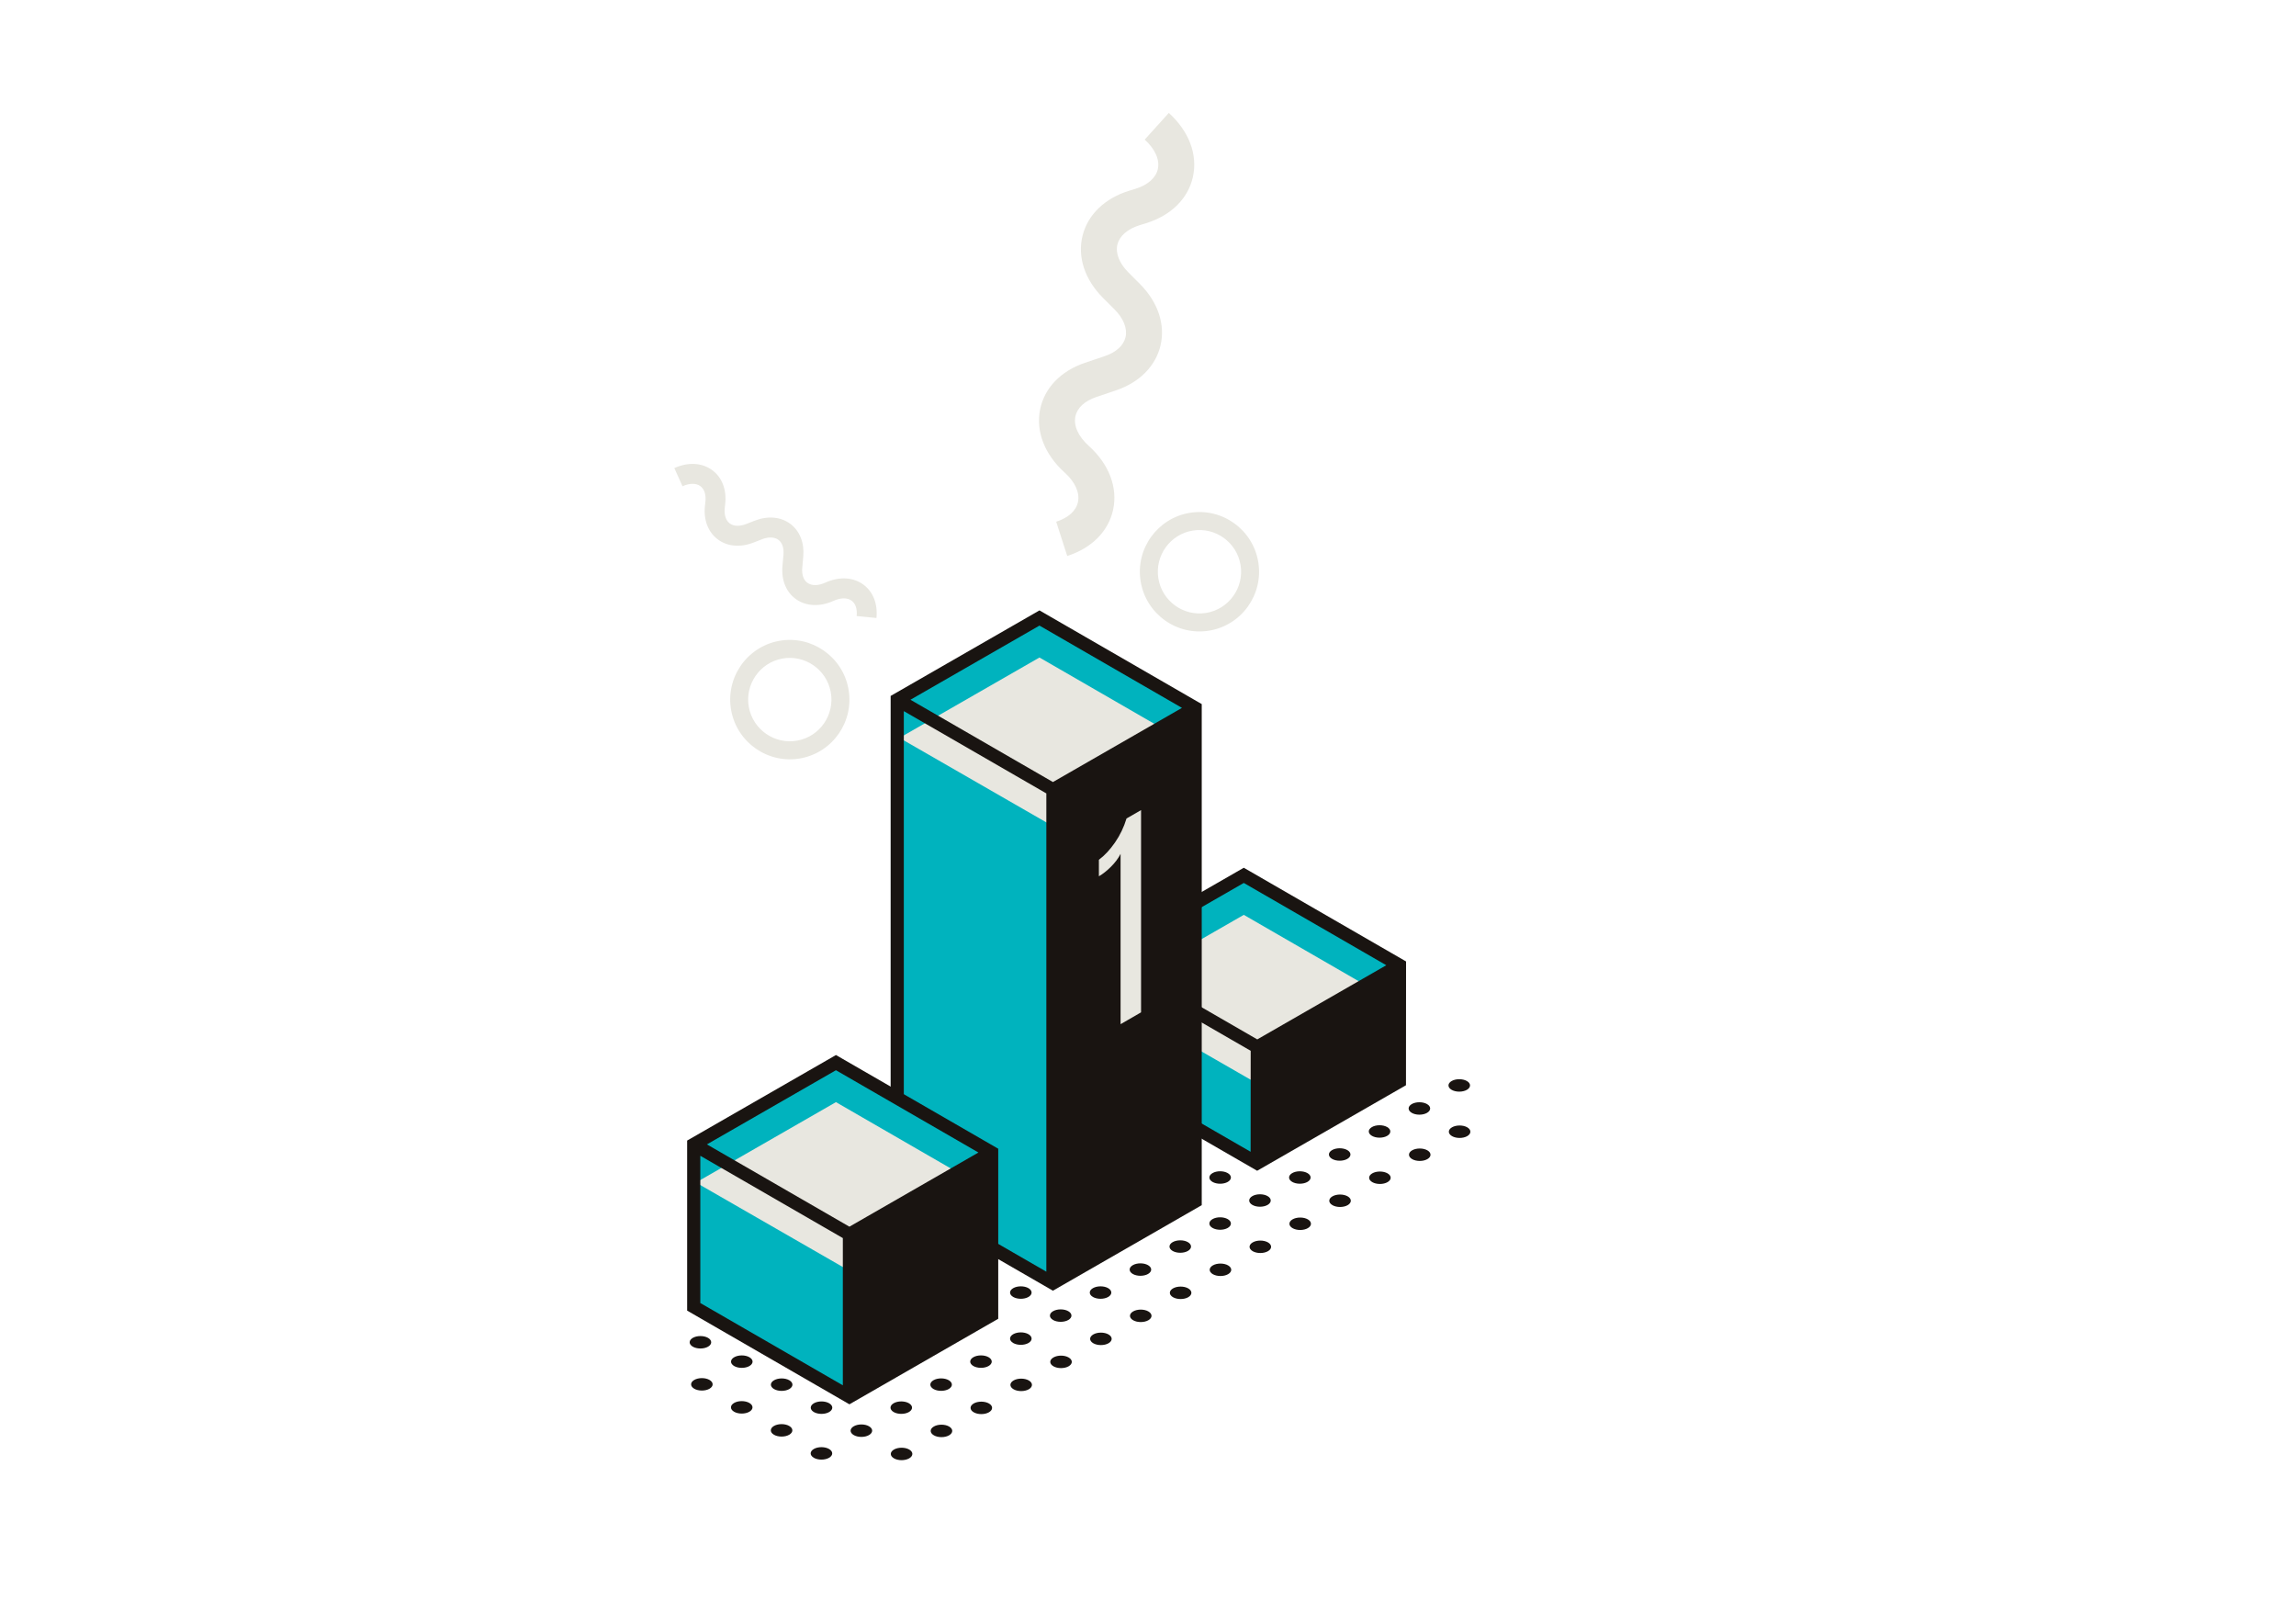 <?xml version="1.0" encoding="utf-8"?>
<!-- Generator: Adobe Illustrator 23.0.2, SVG Export Plug-In . SVG Version: 6.00 Build 0)  -->
<svg version="1.1" id="Layer_1" xmlns="http://www.w3.org/2000/svg" xmlns:xlink="http://www.w3.org/1999/xlink" x="0px" y="0px"
	 viewBox="0 0 841.89 595.28" style="enable-background:new 0 0 841.89 595.28;" xml:space="preserve">
<style type="text/css">
	.st0{fill:#191411;}
	.st1{fill:#00B3BE;}
	.st2{fill:#E8E7E0;}
	.st3{fill:#010101;}
</style>
<g id="XMLID_16753_">
	<g id="XMLID_16799_">
		<path id="XMLID_16869_" class="st0" d="M304,531.22c1.54,0.89,1.54,2.34,0,3.23c-1.54,0.89-4.05,0.89-5.59,0
			c-1.54-0.89-1.54-2.34,0-3.23C299.95,530.33,302.45,530.33,304,531.22z"/>
		<ellipse id="XMLID_16868_" class="st0" cx="286.59" cy="524.39" rx="3.95" ry="2.28"/>
		<path id="XMLID_16867_" class="st0" d="M274.77,514.34c1.54,0.89,1.54,2.34,0,3.23c-1.54,0.89-4.05,0.89-5.59,0
			c-1.54-0.89-1.54-2.34,0-3.23C270.72,513.45,273.22,513.45,274.77,514.34z"/>
		<ellipse id="XMLID_16866_" class="st0" cx="257.36" cy="507.52" rx="3.95" ry="2.28"/>
		<ellipse id="XMLID_16865_" class="st0" cx="256.83" cy="492.1" rx="3.95" ry="2.28"/>
		<path id="XMLID_16864_" class="st0" d="M274.24,482.05c1.54,0.89,1.54,2.34,0,3.23c-1.54,0.89-4.05,0.89-5.59,0
			c-1.54-0.89-1.54-2.34,0-3.23C270.19,481.16,272.7,481.16,274.24,482.05z"/>
		<path id="XMLID_16863_" class="st0" d="M327.79,531.43c1.54-0.89,4.04-0.89,5.59-0.01c1.55,0.89,1.55,2.33,0.01,3.23
			c-1.54,0.89-4.04,0.9-5.59,0.01C326.25,533.77,326.25,532.32,327.79,531.43z"/>
		<path id="XMLID_16862_" class="st0" d="M348.01,522.98c1.54,0.89,1.54,2.34,0,3.23c-1.54,0.89-4.05,0.89-5.59,0
			c-1.54-0.89-1.54-2.34,0-3.23C343.96,522.09,346.47,522.09,348.01,522.98z"/>
		<ellipse id="XMLID_16861_" class="st0" cx="359.83" cy="516.15" rx="3.95" ry="2.28"/>
		<path id="XMLID_16860_" class="st0" d="M377.24,506.1c1.54,0.89,1.54,2.34,0,3.23c-1.54,0.89-4.05,0.89-5.59,0
			c-1.54-0.89-1.54-2.34,0-3.23C373.19,505.21,375.7,505.21,377.24,506.1z"/>
		<path id="XMLID_16859_" class="st0" d="M391.85,497.67c1.54,0.89,1.54,2.34,0,3.23c-1.54,0.89-4.05,0.89-5.59,0
			c-1.54-0.89-1.54-2.34,0-3.23C387.81,496.77,390.31,496.77,391.85,497.67z"/>
		<path id="XMLID_16858_" class="st0" d="M406.47,489.23c1.54,0.89,1.54,2.34,0,3.23c-1.54,0.89-4.05,0.89-5.59,0
			c-1.54-0.89-1.54-2.34,0-3.23C402.42,488.34,404.93,488.34,406.47,489.23z"/>
		<path id="XMLID_16857_" class="st0" d="M421.08,480.79c1.54,0.89,1.54,2.34,0,3.23c-1.54,0.89-4.05,0.89-5.59,0
			c-1.54-0.89-1.54-2.34,0-3.23C417.04,479.9,419.54,479.9,421.08,480.79z"/>
		<path id="XMLID_16856_" class="st0" d="M435.7,472.35c1.54,0.89,1.54,2.34,0,3.23c-1.54,0.89-4.05,0.89-5.59,0
			c-1.54-0.89-1.54-2.34,0-3.23C431.65,471.46,434.16,471.46,435.7,472.35z"/>
		<path id="XMLID_16855_" class="st0" d="M450.31,463.91c1.54,0.89,1.54,2.34,0,3.23c-1.54,0.89-4.05,0.89-5.59,0
			c-1.54-0.89-1.54-2.34,0-3.23C446.27,463.02,448.77,463.02,450.31,463.91z"/>
		<path id="XMLID_16854_" class="st0" d="M464.93,455.48c1.54,0.89,1.54,2.34,0,3.23c-1.54,0.89-4.05,0.89-5.59,0
			c-1.54-0.89-1.54-2.34,0-3.23C460.88,454.59,463.38,454.59,464.93,455.48z"/>
		<ellipse id="XMLID_16853_" class="st0" cx="476.75" cy="448.65" rx="3.95" ry="2.28"/>
		<path id="XMLID_16852_" class="st0" d="M494.16,438.6c1.54,0.89,1.54,2.34,0,3.23c-1.54,0.89-4.05,0.89-5.59,0
			c-1.54-0.89-1.54-2.34,0-3.23C490.11,437.71,492.61,437.71,494.16,438.6z"/>
		<ellipse id="XMLID_16851_" class="st0" cx="505.98" cy="431.78" rx="3.95" ry="2.28"/>
		<ellipse id="XMLID_16850_" class="st0" cx="520.59" cy="423.34" rx="3.95" ry="2.28"/>
		<path id="XMLID_16849_" class="st0" d="M538,413.29c1.54,0.89,1.54,2.34,0,3.23c-1.54,0.89-4.05,0.89-5.59,0
			c-1.54-0.89-1.54-2.34,0-3.23C533.95,412.4,536.46,412.4,538,413.29z"/>
		<path id="XMLID_16848_" class="st0" d="M313.05,522.9c1.54-0.89,4.04-0.9,5.59-0.01c1.55,0.89,1.55,2.33,0.01,3.23
			c-1.54,0.89-4.04,0.9-5.59,0.01C311.51,525.24,311.51,523.79,313.05,522.9z"/>
		<path id="XMLID_16847_" class="st0" d="M333.27,514.45c1.54,0.89,1.54,2.34,0,3.23c-1.54,0.89-4.05,0.89-5.59,0
			c-1.54-0.89-1.54-2.34,0-3.23C329.22,513.56,331.73,513.56,333.27,514.45z"/>
		<path id="XMLID_16846_" class="st0" d="M347.88,506.01c1.54,0.89,1.54,2.34,0,3.23c-1.54,0.89-4.05,0.89-5.59,0
			c-1.54-0.89-1.54-2.34,0-3.23C343.84,505.12,346.34,505.12,347.88,506.01z"/>
		<ellipse id="XMLID_16845_" class="st0" cx="359.7" cy="499.19" rx="3.95" ry="2.28"/>
		<path id="XMLID_16844_" class="st0" d="M377.11,489.14c1.54,0.89,1.54,2.34,0,3.23c-1.54,0.89-4.05,0.89-5.59,0
			c-1.54-0.89-1.54-2.34,0-3.23C373.07,488.25,375.57,488.25,377.11,489.14z"/>
		<ellipse id="XMLID_16843_" class="st0" cx="388.93" cy="482.32" rx="3.95" ry="2.28"/>
		<path id="XMLID_16842_" class="st0" d="M406.34,472.26c1.54,0.89,1.54,2.34,0,3.23c-1.54,0.89-4.05,0.89-5.59,0
			c-1.54-0.89-1.54-2.34,0-3.23C402.3,471.37,404.8,471.37,406.34,472.26z"/>
		<path id="XMLID_16841_" class="st0" d="M420.96,463.83c1.54,0.89,1.54,2.34,0,3.23c-1.54,0.89-4.05,0.89-5.59,0
			c-1.54-0.89-1.54-2.34,0-3.23C416.91,462.94,419.41,462.94,420.96,463.83z"/>
		<path id="XMLID_16840_" class="st0" d="M435.57,455.39c1.54,0.89,1.54,2.34,0,3.23c-1.54,0.89-4.05,0.89-5.59,0
			c-1.54-0.89-1.54-2.34,0-3.23C431.53,454.5,434.03,454.5,435.57,455.39z"/>
		<path id="XMLID_16839_" class="st0" d="M450.19,446.95c1.54,0.89,1.54,2.34,0,3.23c-1.54,0.89-4.05,0.89-5.59,0
			c-1.54-0.89-1.54-2.34,0-3.23C446.14,446.06,448.64,446.06,450.19,446.95z"/>
		<path id="XMLID_16838_" class="st0" d="M464.8,438.51c1.54,0.89,1.54,2.34,0,3.23c-1.54,0.89-4.05,0.89-5.59,0
			c-1.54-0.89-1.54-2.34,0-3.23C460.75,437.62,463.26,437.62,464.8,438.51z"/>
		<ellipse id="XMLID_16837_" class="st0" cx="476.62" cy="431.69" rx="3.95" ry="2.28"/>
		<path id="XMLID_16836_" class="st0" d="M494.03,421.64c1.54,0.89,1.54,2.34,0,3.23c-1.54,0.89-4.05,0.89-5.59,0
			c-1.54-0.89-1.54-2.34,0-3.23C489.98,420.75,492.49,420.75,494.03,421.64z"/>
		<ellipse id="XMLID_16835_" class="st0" cx="505.85" cy="414.81" rx="3.95" ry="2.28"/>
		<ellipse id="XMLID_16834_" class="st0" cx="520.46" cy="406.38" rx="3.95" ry="2.28"/>
		<path id="XMLID_16833_" class="st0" d="M537.87,396.32c1.54,0.89,1.54,2.34,0,3.23c-1.54,0.89-4.05,0.89-5.59,0
			c-1.54-0.89-1.54-2.34,0-3.23C533.83,395.43,536.33,395.43,537.87,396.32z"/>
		<path id="XMLID_16832_" class="st0" d="M298.43,514.46c1.54-0.89,4.04-0.9,5.59-0.01c1.55,0.89,1.55,2.33,0.01,3.23
			c-1.54,0.89-4.04,0.9-5.59,0.01C296.9,516.8,296.89,515.36,298.43,514.46z"/>
		<path id="XMLID_16831_" class="st0" d="M318.66,506.01c1.54,0.89,1.54,2.34,0,3.23c-1.54,0.89-4.05,0.89-5.59,0
			c-1.54-0.89-1.54-2.34,0-3.23C314.61,505.12,317.11,505.12,318.66,506.01z"/>
		<path id="XMLID_16830_" class="st0" d="M333.27,497.58c1.54,0.89,1.54,2.34,0,3.23c-1.54,0.89-4.05,0.89-5.59,0
			c-1.54-0.89-1.54-2.34,0-3.23C329.22,496.69,331.73,496.69,333.27,497.58z"/>
		<path id="XMLID_16829_" class="st0" d="M347.88,489.14c1.54,0.89,1.54,2.34,0,3.23c-1.54,0.89-4.05,0.89-5.59,0
			c-1.54-0.89-1.54-2.34,0-3.23C343.84,488.25,346.34,488.25,347.88,489.14z"/>
		<path id="XMLID_16828_" class="st0" d="M362.5,480.7c1.54,0.89,1.54,2.34,0,3.23c-1.54,0.89-4.05,0.89-5.59,0
			c-1.54-0.89-1.54-2.34,0-3.23C358.45,479.81,360.96,479.81,362.5,480.7z"/>
		<path id="XMLID_16827_" class="st0" d="M377.11,472.26c1.54,0.89,1.54,2.34,0,3.23c-1.54,0.89-4.05,0.89-5.59,0
			c-1.54-0.89-1.54-2.34,0-3.23C373.07,471.37,375.57,471.37,377.11,472.26z"/>
		<ellipse id="XMLID_16826_" class="st0" cx="388.93" cy="465.44" rx="3.95" ry="2.28"/>
		<path id="XMLID_16825_" class="st0" d="M406.34,455.39c1.54,0.89,1.54,2.34,0,3.23c-1.54,0.89-4.05,0.89-5.59,0
			c-1.54-0.89-1.54-2.34,0-3.23C402.3,454.5,404.8,454.5,406.34,455.39z"/>
		<ellipse id="XMLID_16824_" class="st0" cx="418.16" cy="448.56" rx="3.95" ry="2.28"/>
		<ellipse id="XMLID_16823_" class="st0" cx="432.78" cy="440.13" rx="3.95" ry="2.28"/>
		<path id="XMLID_16822_" class="st0" d="M450.19,430.08c1.54,0.89,1.54,2.34,0,3.23c-1.54,0.89-4.05,0.89-5.59,0
			c-1.54-0.89-1.54-2.34,0-3.23C446.14,429.18,448.64,429.18,450.19,430.08z"/>
		<path id="XMLID_16821_" class="st0" d="M464.8,421.64c1.54,0.89,1.54,2.34,0,3.23c-1.54,0.89-4.05,0.89-5.59,0
			c-1.54-0.89-1.54-2.34,0-3.23C460.76,420.75,463.26,420.75,464.8,421.64z"/>
		<path id="XMLID_16820_" class="st0" d="M479.42,413.2c1.54,0.89,1.54,2.34,0,3.23c-1.54,0.89-4.05,0.89-5.59,0
			c-1.54-0.89-1.54-2.34,0-3.23C475.37,412.31,477.87,412.31,479.42,413.2z"/>
		<path id="XMLID_16819_" class="st0" d="M494.03,404.76c1.54,0.89,1.54,2.34,0,3.23c-1.54,0.89-4.05,0.89-5.59,0
			c-1.54-0.89-1.54-2.34,0-3.23C489.98,403.87,492.49,403.87,494.03,404.76z"/>
		<ellipse id="XMLID_16818_" class="st0" cx="505.85" cy="397.94" rx="3.95" ry="2.28"/>
		<path id="XMLID_16817_" class="st0" d="M283.82,506.03c1.54-0.89,4.04-0.9,5.59-0.01c1.55,0.89,1.55,2.33,0.01,3.23
			c-1.54,0.89-4.04,0.9-5.59,0.01C282.28,508.36,282.28,506.92,283.82,506.03z"/>
		<path id="XMLID_16816_" class="st0" d="M304.04,497.58c1.54,0.89,1.54,2.34,0,3.23c-1.54,0.89-4.05,0.89-5.59,0
			c-1.54-0.89-1.54-2.34,0-3.23C299.99,496.69,302.5,496.69,304.04,497.58z"/>
		<path id="XMLID_16815_" class="st0" d="M318.66,489.14c1.54,0.89,1.54,2.34,0,3.23c-1.54,0.89-4.05,0.89-5.59,0
			c-1.54-0.89-1.54-2.34,0-3.23C314.61,488.25,317.11,488.25,318.66,489.14z"/>
		<path id="XMLID_16814_" class="st0" d="M333.27,480.7c1.54,0.89,1.54,2.34,0,3.23c-1.54,0.89-4.05,0.89-5.59,0
			c-1.54-0.89-1.54-2.34,0-3.23C329.22,479.81,331.73,479.81,333.27,480.7z"/>
		<ellipse id="XMLID_16813_" class="st0" cx="345.09" cy="473.88" rx="3.95" ry="2.28"/>
		<path id="XMLID_16812_" class="st0" d="M362.5,463.83c1.54,0.89,1.54,2.34,0,3.23c-1.54,0.89-4.05,0.89-5.59,0
			c-1.54-0.89-1.54-2.34,0-3.23C358.45,462.94,360.96,462.94,362.5,463.83z"/>
		<path id="XMLID_16811_" class="st0" d="M377.11,455.39c1.54,0.89,1.54,2.34,0,3.23c-1.54,0.89-4.05,0.89-5.59,0
			c-1.54-0.89-1.54-2.34,0-3.23C373.07,454.5,375.57,454.5,377.11,455.39z"/>
		<path id="XMLID_16810_" class="st0" d="M391.73,446.95c1.54,0.89,1.54,2.34,0,3.23c-1.54,0.89-4.05,0.89-5.59,0
			c-1.54-0.89-1.54-2.34,0-3.23C387.68,446.06,390.19,446.06,391.73,446.95z"/>
		<path id="XMLID_16809_" class="st0" d="M406.34,438.51c1.54,0.89,1.54,2.34,0,3.23c-1.54,0.89-4.05,0.89-5.59,0
			C399.21,440.85,404.8,437.62,406.34,438.51z"/>
		<path id="XMLID_16808_" class="st0" d="M415.37,430.08c1.54-0.89,4.05-0.89,5.59,0c1.54,0.89,1.54,2.34,0,3.23
			c-1.54,0.89-4.05,0.89-5.59,0C413.82,432.41,413.82,430.97,415.37,430.08C416.91,429.18,413.82,430.97,415.37,430.08z"/>
		<path id="XMLID_16807_" class="st0" d="M435.57,421.64c1.54,0.89,1.54,2.34,0,3.23c-1.54,0.89-4.05,0.89-5.59,0
			c-1.54-0.89-1.54-2.34,0-3.23C431.53,420.75,434.03,420.75,435.57,421.64z"/>
		<ellipse id="XMLID_16806_" class="st0" cx="447.39" cy="414.81" rx="3.95" ry="2.28"/>
		<path id="XMLID_16805_" class="st0" d="M464.8,404.76c1.54,0.89,1.54,2.34,0,3.23c-1.54,0.89-4.05,0.89-5.59,0
			c-1.54-0.89-1.54-2.34,0-3.23C460.76,403.87,463.26,403.87,464.8,404.76z"/>
		<ellipse id="XMLID_16804_" class="st0" cx="476.62" cy="397.94" rx="3.95" ry="2.28"/>
		<path id="XMLID_16803_" class="st0" d="M494.03,387.89c1.54,0.89,1.54,2.34,0,3.23c-1.54,0.89-4.05,0.89-5.59,0
			c-1.54-0.89-1.54-2.34,0-3.23C489.98,387,492.49,387,494.03,387.89z"/>
		<path id="XMLID_16802_" class="st0" d="M269.2,497.59c1.54-0.89,4.04-0.9,5.59-0.01c1.55,0.89,1.55,2.33,0.01,3.23
			c-1.54,0.89-4.04,0.9-5.59,0.01C267.67,499.93,267.66,498.48,269.2,497.59z"/>
		<path id="XMLID_16801_" class="st0" d="M289.43,489.14c1.54,0.89,1.54,2.34,0,3.23c-1.54,0.89-4.05,0.89-5.59,0
			c-1.54-0.89-1.54-2.34,0-3.23C285.38,488.25,287.88,488.25,289.43,489.14z"/>
		<path id="XMLID_16800_" class="st0" d="M450.19,396.32c1.54,0.89,1.54,2.34,0,3.23c-1.54,0.89-4.05,0.89-5.59,0
			C443.05,398.66,448.64,395.43,450.19,396.32z"/>
	</g>
	<g id="XMLID_16754_">
		<g id="XMLID_16771_">
			<g id="XMLID_16790_">
				<path id="XMLID_16797_" class="st1" d="M403.89,393.48l0.03-42.59l57.09,32.96l-0.03,42.59L403.89,393.48z"/>
				<polygon id="XMLID_16796_" class="st1" points="403.92,350.89 456.07,320.92 513.16,353.88 461.01,383.85 				"/>
				<polygon id="XMLID_16795_" class="st2" points="404.74,364.88 456.07,335.4 513.16,368.36 460.53,396.96 				"/>
				<path id="XMLID_16791_" class="st0" d="M456.07,318.13l-54.57,31.36l-0.03,45.38l59.5,34.35l54.57-31.36l0.03-45.38
					L456.07,318.13z M458.57,422.26l-52.26-30.17l0.03-37.02l52.26,30.17L458.57,422.26z M408.76,350.89l47.31-27.19l52.25,30.17
					l-47.31,27.19L408.76,350.89z"/>
			</g>
			<g id="XMLID_16781_">
				<path id="XMLID_16788_" class="st1" d="M329,437.44V256.53l57.09,32.96V470.4L329,437.44z"/>
				<polygon id="XMLID_16787_" class="st1" points="329,256.53 381.15,226.56 438.24,259.52 386.09,289.49 				"/>
				<polygon id="XMLID_16786_" class="st2" points="329.82,270.52 381.15,241.05 438.24,274.01 385.6,302.61 				"/>
				<path id="XMLID_16782_" class="st0" d="M381.15,223.78l-54.57,31.36v183.7l59.5,34.35l54.57-31.36v-183.7L381.15,223.78z
					 M383.67,466.22l-52.26-30.17V260.71l52.26,30.17V466.22z M333.84,256.54l47.31-27.19l52.25,30.17l-47.31,27.19L333.84,256.54z"
					/>
			</g>
			<g id="XMLID_16772_">
				<path id="XMLID_16779_" class="st1" d="M254.37,479.1v-59.55l57.09,32.96v59.55L254.37,479.1z"/>
				<polygon id="XMLID_16778_" class="st1" points="254.37,419.55 306.52,389.58 363.61,422.54 311.46,452.51 				"/>
				<polygon id="XMLID_16777_" class="st2" points="255.19,433.54 306.52,404.06 363.61,437.02 310.98,465.62 				"/>
				<path id="XMLID_16773_" class="st0" d="M306.53,386.79l-54.57,31.36v62.34l59.5,34.35l54.57-31.36v-62.34L306.53,386.79z
					 M309.05,507.88l-52.26-30.17v-53.98l52.26,30.17V507.88z M259.21,419.55l47.31-27.19l52.25,30.17l-47.31,27.19L259.21,419.55z"
					/>
			</g>
		</g>
		<g id="XMLID_16769_">
			<path id="XMLID_16770_" class="st2" d="M391.33,203.83c9.01-2.89,15.15-9.09,16.83-16.99c1.74-8.16-1.52-16.69-8.95-23.39
				c-3.82-3.43-5.6-7.36-4.89-10.76c0.65-3.16,3.39-5.7,7.73-7.16l7.18-2.42c8.59-2.9,14.54-8.91,16.31-16.48
				c1.8-7.69-0.95-15.89-7.55-22.51l-4.25-4.26c-3.33-3.34-4.79-7.08-4-10.25c0.78-3.13,3.76-5.7,8.17-7.06l2.3-0.71
				c9.17-2.83,15.44-9.01,17.2-16.97c1.82-8.18-1.41-16.73-8.83-23.47l-8.84,9.78c3.82,3.46,5.57,7.4,4.81,10.82
				c-0.71,3.2-3.7,5.84-8.21,7.22l-2.3,0.71c-8.94,2.75-15.17,8.76-17.09,16.48c-1.93,7.77,0.79,16.07,7.47,22.77l4.26,4.26
				c3.3,3.31,4.76,7.01,4.03,10.16c-0.72,3.08-3.45,5.56-7.7,6.99l-7.18,2.42c-8.83,2.98-14.81,9.17-16.43,17
				c-1.67,8.12,1.61,16.58,8.99,23.24c3.83,3.45,5.6,7.39,4.87,10.81c-0.68,3.21-3.52,5.77-7.98,7.21L391.33,203.83z"/>
		</g>
		<g id="XMLID_16767_">
			<path id="XMLID_16768_" class="st2" d="M321.37,226.57c0.53-5.21-1.25-9.7-4.88-12.31c-3.75-2.7-8.8-2.94-13.85-0.66
				c-2.59,1.17-4.97,1.2-6.55,0.09c-1.46-1.03-2.14-2.99-1.92-5.51l0.37-4.18c0.44-5-1.29-9.35-4.73-11.93
				c-3.5-2.62-8.27-3.05-13.09-1.17l-3.1,1.21c-2.44,0.95-4.66,0.86-6.09-0.25c-1.41-1.09-2.06-3.17-1.77-5.71l0.15-1.32
				c0.6-5.28-1.14-9.83-4.79-12.49c-3.74-2.74-8.8-3-13.86-0.73l3,6.66c2.6-1.17,4.99-1.18,6.55-0.04c1.47,1.07,2.14,3.17,1.84,5.77
				l-0.15,1.32c-0.59,5.15,1.07,9.64,4.57,12.33c3.51,2.71,8.32,3.17,13.21,1.27l3.11-1.21c2.41-0.94,4.61-0.86,6.05,0.21
				c1.4,1.05,2.05,2.99,1.84,5.46l-0.37,4.18c-0.45,5.14,1.36,9.55,4.97,12.11c3.75,2.65,8.77,2.87,13.79,0.6
				c2.6-1.17,4.99-1.2,6.57-0.07c1.48,1.06,2.14,3.07,1.88,5.65L321.37,226.57z"/>
		</g>
		<g id="XMLID_16763_">
			<path id="XMLID_16764_" class="st2" d="M443.3,231.22c11.9-1.92,20.02-13.18,18.09-25.09c-1.92-11.92-13.17-20.05-25.06-18.13
				c-11.9,1.92-20.02,13.18-18.09,25.09C420.16,225.01,431.4,233.14,443.3,231.22z M437.38,194.51c8.31-1.34,16.17,4.35,17.51,12.67
				c1.34,8.32-4.33,16.19-12.64,17.53c-8.31,1.34-16.17-4.35-17.51-12.67C423.4,203.72,429.07,195.85,437.38,194.51z"/>
		</g>
		<g id="XMLID_16759_">
			<path id="XMLID_16760_" class="st2" d="M293.62,278.01c11.85-2.21,19.69-13.66,17.47-25.53c-2.21-11.87-13.65-19.72-25.5-17.51
				c-11.85,2.21-19.69,13.66-17.47,25.53C270.33,272.36,281.77,280.22,293.62,278.01z M286.8,241.45
				c8.27-1.54,16.27,3.95,17.81,12.23c1.55,8.29-3.93,16.29-12.2,17.83c-8.27,1.54-16.27-3.95-17.82-12.23
				C273.05,251,278.52,243,286.8,241.45z"/>
		</g>
		<g id="XMLID_16755_">
			<g id="XMLID_16756_">
				<path id="XMLID_16757_" class="st2" d="M413.07,300.07l5.33-3.07v74.14l-7.51,4.34v-62.44c-0.83,1.63-1.99,3.19-3.5,4.7
					c-1.51,1.5-2.99,2.68-4.45,3.52v-6.06c2.07-1.53,4.03-3.63,5.89-6.31C410.69,306.21,412.1,303.27,413.07,300.07z"/>
			</g>
		</g>
	</g>
</g>
</svg>
